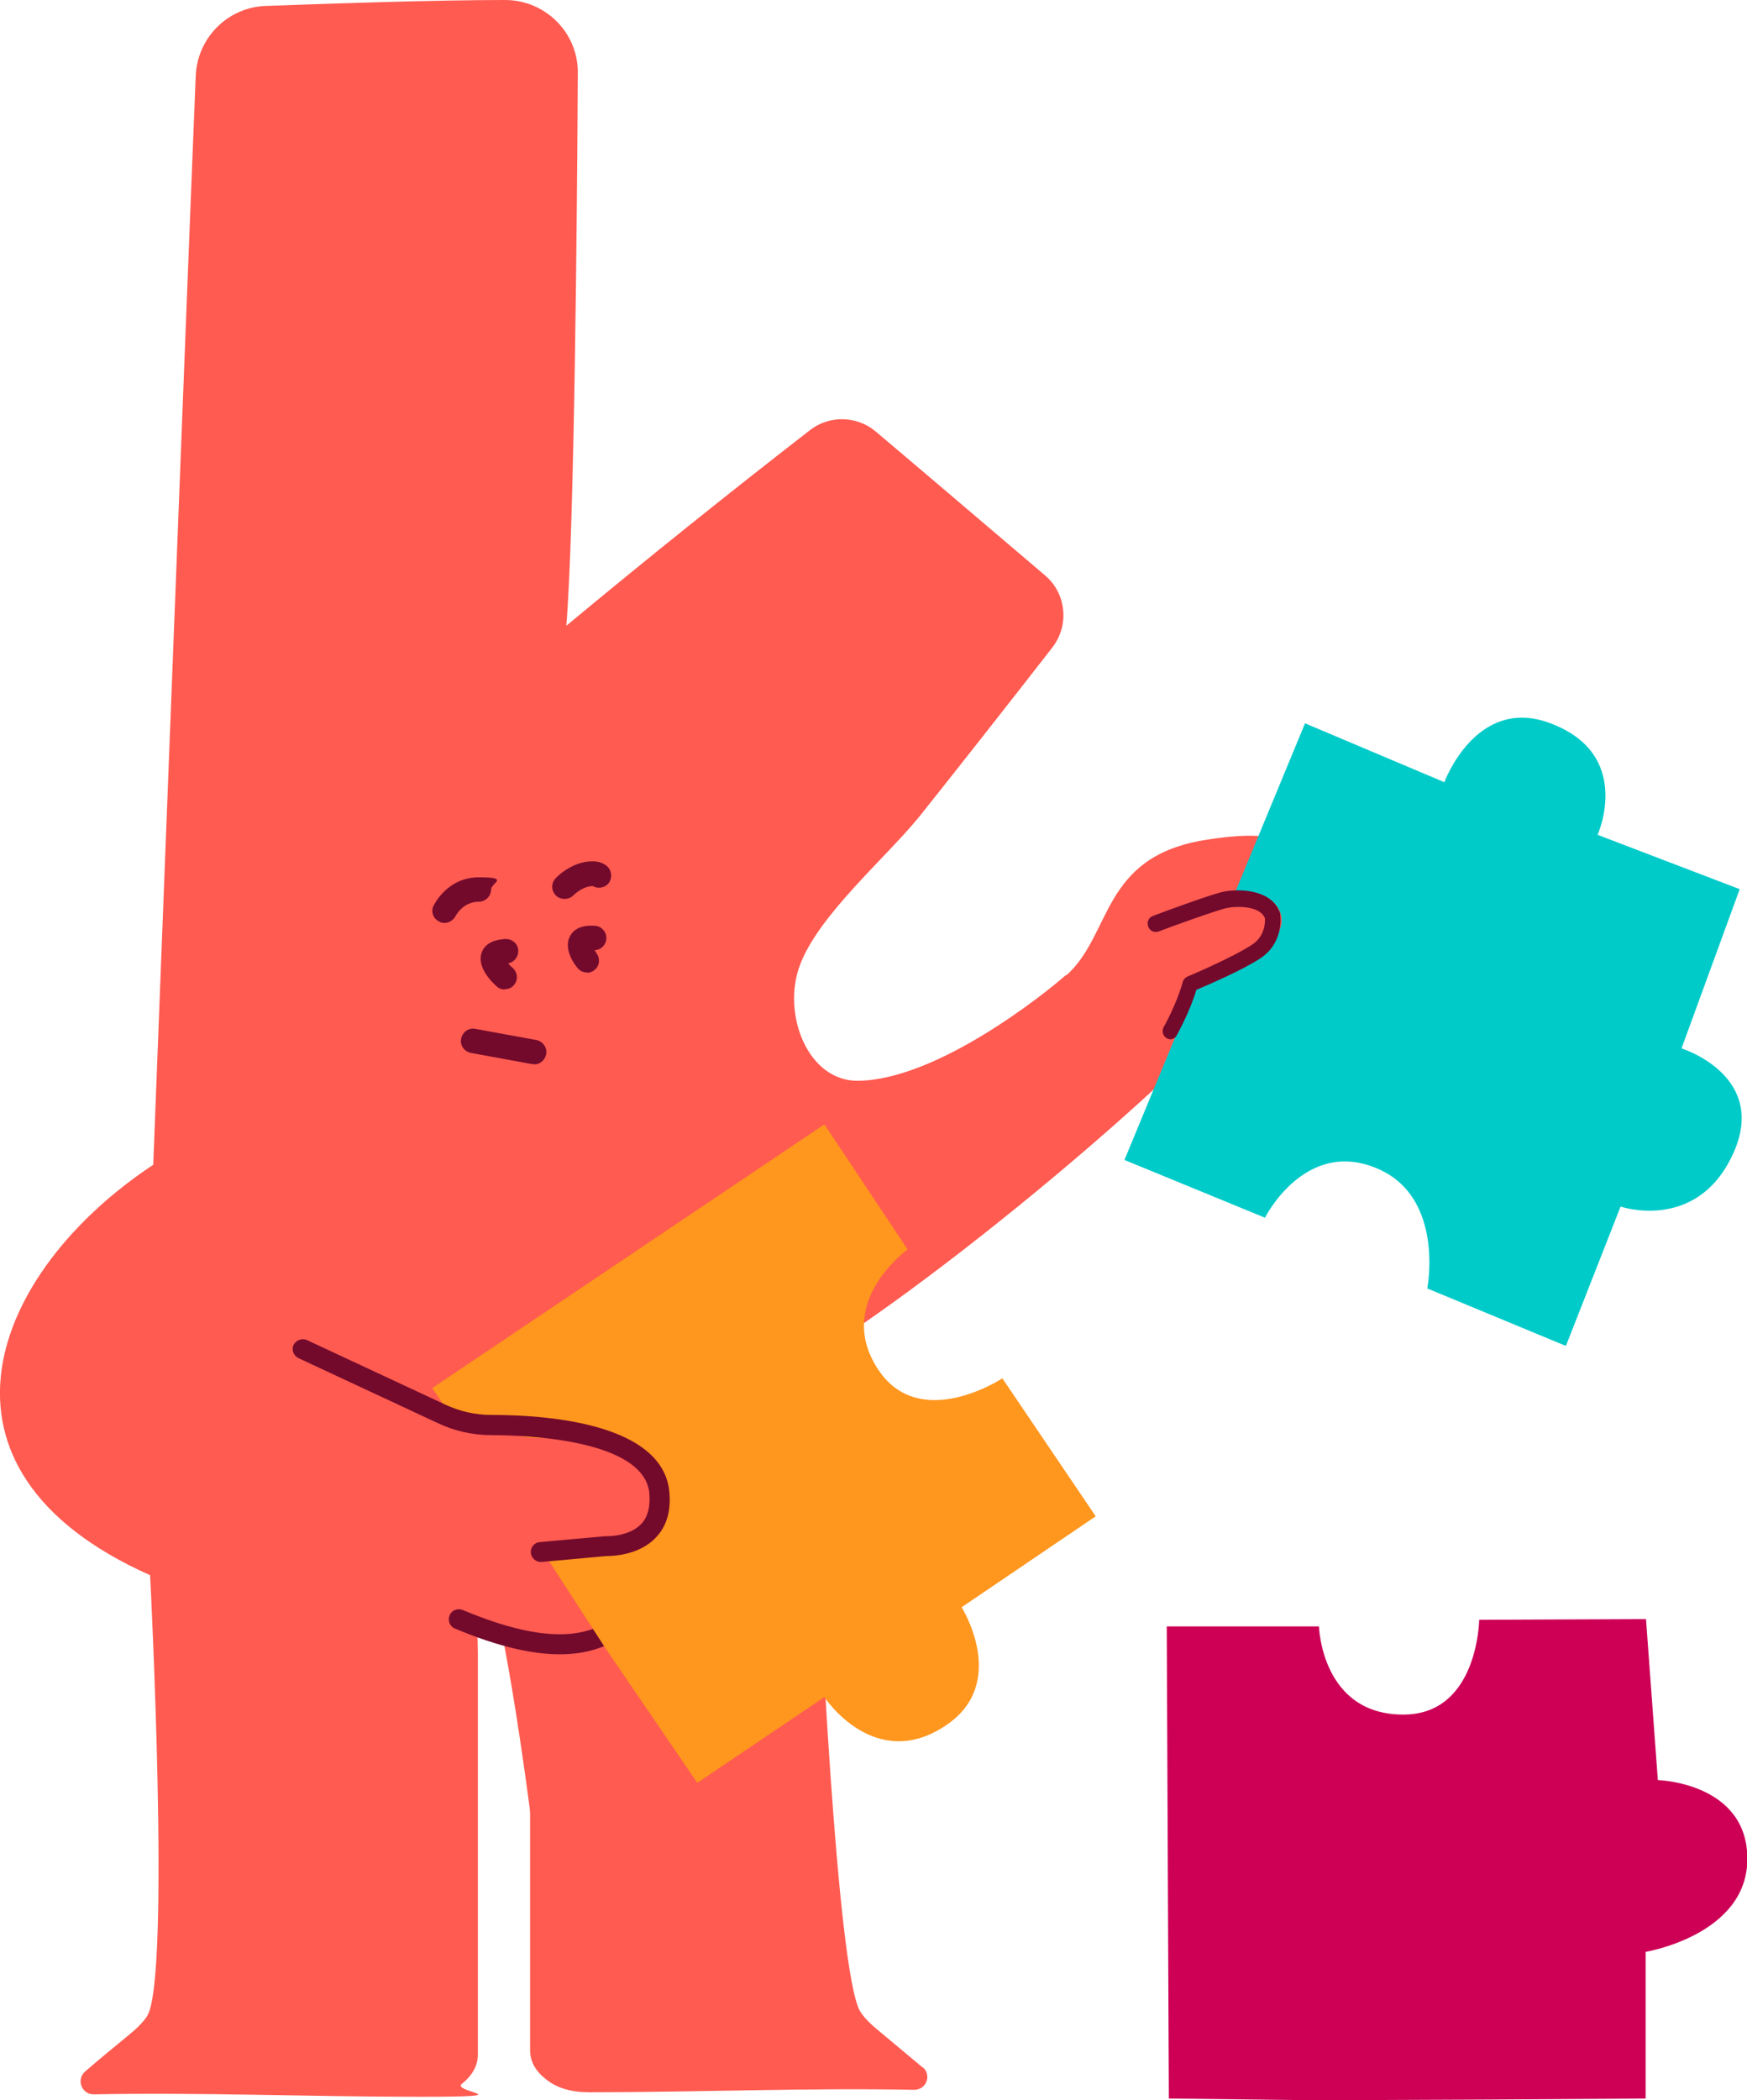 <?xml version="1.0" encoding="UTF-8"?> <svg xmlns="http://www.w3.org/2000/svg" id="Laag_1" version="1.1" viewBox="0 0 501.6 602.8"><defs><style> .st0 { fill: #ff5b51; } .st1 { fill: #ff961e; } .st2 { fill: #00cbc9; } .st3 { fill: #cd0056; } .st4 { fill: #730a2c; } </style></defs><path class="st0" d="M306.1,279.8c-6.2,5.5-37,30.1-59.7,30.4-14.4.2-21.9-19-16.8-33,5.3-14.5,24.7-30.9,34.5-43,8.3-10.4,26.9-34,38-48.3,5-6.4,4.1-15.6-2.1-20.8-12.7-10.8-33.7-28.7-48.5-41.2-5.4-4.6-13.4-4.8-19-.4-23.6,18.3-46.9,37-69.9,56.1,2.3-27.6,3.1-118.1,3.3-158.7C166,9.4,156.6,0,145,0c-19.9,0-49.4,1-68.7,1.7-10.9.4-19.6,9.1-20.1,20-2,48.3-12.2,312.6-12.2,312.6-46.7,30.9-69.2,87.4-.9,117.8,0,0,6,116.2-.9,126.6-1.6,2.4-3.9,4.3-6.1,6.1-3.9,3.2-7.8,6.4-11.6,9.7h0c-2.7,2.3-1.1,6.6,2.4,6.6,31.2-.6,62.1.7,93.4.7s9.2-1.2,12.3-3.7c3.1-2.5,4.6-5.3,4.6-8.4v-115.4l-.6-31.8c11.2,19.2,23.6,146,23.6,146,0,0,107,4.2,90.4,2.5-32.4-3.4-16-127.1-15.6-142.3,0-2.1-.3-57.2.7-59.1,1.3-2.4,3.6-3.9,5.8-5.4,49-32.6,124.4-98.8,126.6-113.4s9-12.8,7-20.7c-2-7.9-7-12.6-29.2-9-29.9,4.9-26.5,27.1-39.8,38.9h0Z"></path><path class="st0" d="M264.8,593.3h0c-3.9-3.3-7.8-6.5-11.6-9.7-2.2-1.8-4.5-3.7-6.1-6.1-7-10.4-12.1-129-12.1-129l-82.8,24.6v115.3c0,3.2,1.5,6,4.6,8.4,3.1,2.5,7.2,3.7,12.3,3.7,31.3,0,62.2-1.3,93.4-.7,3.5,0,5.1-4.3,2.4-6.5"></path><path class="st0" d="M89.9,397.2c9.2,8,33.9,14.3,52.2,19.5l16.4,32.9c10.1,5.6,33.9-.2,34.8,15.2.5,8.9-16,11-38.4,8-31.9-4.2-75.8-18.6-99.9-38.5"></path><path class="st4" d="M160.7,474.8c-7.4,0-17-1.9-30.1-7.4-1.5-.6-2.1-2.3-1.5-3.8.6-1.5,2.3-2.1,3.8-1.5,24.8,10.4,35.6,7.1,42.2,3.1,1.4-.8,3.1-.4,3.9,1,.8,1.4.4,3.1-1,3.9-4,2.5-9.3,4.7-17.3,4.7h0Z"></path><path class="st1" d="M148.7,434.2l-24.6-35.8,112.6-75.7,23.9,35.9s-21.6,15.5-8.1,35c12.1,17.3,35.3,2,35.3,2l26.8,39.6-38.5,26.1s13.7,21.7-4.5,33.9c-20.5,13.8-34.9-8.1-34.9-8.1l-36.5,24.6-26.4-38.7-25.2-38.9h0Z"></path><path class="st0" d="M53,416.3c20.5,16.9,70.9,34.4,99.8,41.1,0,0-2.3-12.7,2.5-12,22.5,3,32.9-4.1,32.9-12.9,0-29.7-31.3-15.7-41.4-21.3l-26.2-4.4"></path><path class="st4" d="M155.3,448.3c-1.5,0-2.7-1.1-2.9-2.6-.1-1.6,1-3,2.6-3.1l18.8-1.7c.1,0,.3,0,.4,0,0,0,6.5.2,10-3.6,1.9-2.1,2.6-5.1,2.2-9.1-2-15-35.2-16.3-45.3-16.3-5.4,0-10.7-1.2-15.5-3.5l-39.9-18.6c-1.4-.7-2.1-2.4-1.4-3.8.7-1.4,2.4-2,3.8-1.4l39.9,18.6c4.1,1.9,8.5,2.9,13.1,2.9,18,0,48.4,3,51,21.3.7,5.8-.5,10.4-3.7,13.8-4.9,5.3-12.8,5.4-14.3,5.4l-18.6,1.7c0,0-.2,0-.3,0h0Z"></path><path class="st2" d="M322.9,332.8l51.8-125.2,40,16.9s9.1-24.8,30.2-17c24.3,8.9,13.8,32.1,13.8,32.1l40.8,15.6-16.7,45.7s25.7,8,14.4,31.1c-10.5,21.6-31.9,14.3-31.9,14.3l-15.7,40-39.8-16.5s5.1-26.1-14.3-34.4c-20.8-8.9-32.3,14.1-32.3,14.1l-40.4-16.6h0Z"></path><path class="st3" d="M378.2,602.8l-42.6-.5-.6-135.5h43.7s.7,25.6,24.6,25.3c21.1-.3,21.4-27.2,21.4-27.2l47.9-.2,3.4,46.2s25.7.7,25.7,22.6-29.2,26.7-29.2,26.7v42.1l-47,.3"></path><path class="st4" d="M168.5,279.1c-1,0-2-.4-2.7-1.3-1-1.2-4-5.4-2.2-9,.8-1.6,2.7-3.4,7.2-3.1,1.9.1,3.4,1.8,3.3,3.7-.1,1.8-1.6,3.3-3.4,3.3.2.3.4.5.5.8,1.2,1.5,1,3.7-.5,4.9-.6.5-1.4.8-2.2.8h0ZM169.1,272.7h0Z"></path><path class="st4" d="M144.9,284c-.8,0-1.7-.3-2.3-.9-1.8-1.6-5.7-5.7-4.3-9.7.6-1.7,2.3-3.7,6.9-3.9,1.9,0,3.6,1.4,3.6,3.4,0,1.8-1.2,3.3-2.9,3.6.4.5.9,1,1.4,1.4,1.4,1.3,1.5,3.5.2,4.9-.7.8-1.6,1.1-2.6,1.1h0Z"></path><path class="st4" d="M162.1,258c-.9,0-1.8-.3-2.5-1-1.4-1.4-1.4-3.6,0-5,3-3,6.9-4.8,10.5-4.8,1.9,0,3.4.6,4.4,1.6,1.3,1.4,1.3,3.6,0,5-1.2,1.1-3,1.3-4.3.5-.8,0-3.1.3-5.6,2.7-.7.7-1.6,1-2.5,1h0ZM169.6,253.7h0Z"></path><path class="st4" d="M127.6,264.9c-.5,0-1-.1-1.5-.4-1.7-.8-2.5-2.9-1.6-4.6.2-.3,3.9-8.1,13-8.1s3.5,1.6,3.5,3.5-1.6,3.5-3.5,3.5c-4.6,0-6.6,4-6.7,4.1-.6,1.2-1.9,2-3.2,2h0Z"></path><path class="st4" d="M153.3,305.4c-.2,0-.4,0-.6,0l-17.5-3.2c-1.9-.4-3.2-2.2-2.8-4.1s2.2-3.2,4.1-2.8l17.5,3.2c1.9.4,3.2,2.2,2.8,4.1-.3,1.7-1.8,2.9-3.4,2.9h0Z"></path><path class="st0" d="M331.6,262.5c5.6-1.6,11.2-3.2,16.8-4.8,3.9-1.1,7.9-2.2,11.8-1.5,4,.7,7.8,3.9,7.8,7.9,0,2.7-1.6,5.2-3.6,7-7.5,7.1-19,7.4-28.6,11.2"></path><path class="st4" d="M336.2,298.3c-.4,0-.8-.1-1.2-.3-1.1-.6-1.5-2.1-.9-3.2,0,0,3.6-6.2,5.5-13,.2-.7.7-1.2,1.3-1.5.1,0,13-5.5,18.5-9.1,4-2.6,3.8-6.7,3.8-7.6-1.3-3.6-7.9-3.6-10.9-3-2.6.5-17,5.7-19.5,6.7-1.2.5-2.6,0-3.1-1.3s0-2.6,1.3-3.1c2-.8,17.2-6.4,20.4-7,4.7-.9,14-.6,16.2,6.4,0,.1,0,.2,0,.4,0,.3,1.1,7.9-5.8,12.4-5,3.3-15,7.6-18.3,9-2.1,6.9-5.5,12.7-5.6,13-.4.8-1.2,1.2-2,1.2h0Z"></path></svg> 
